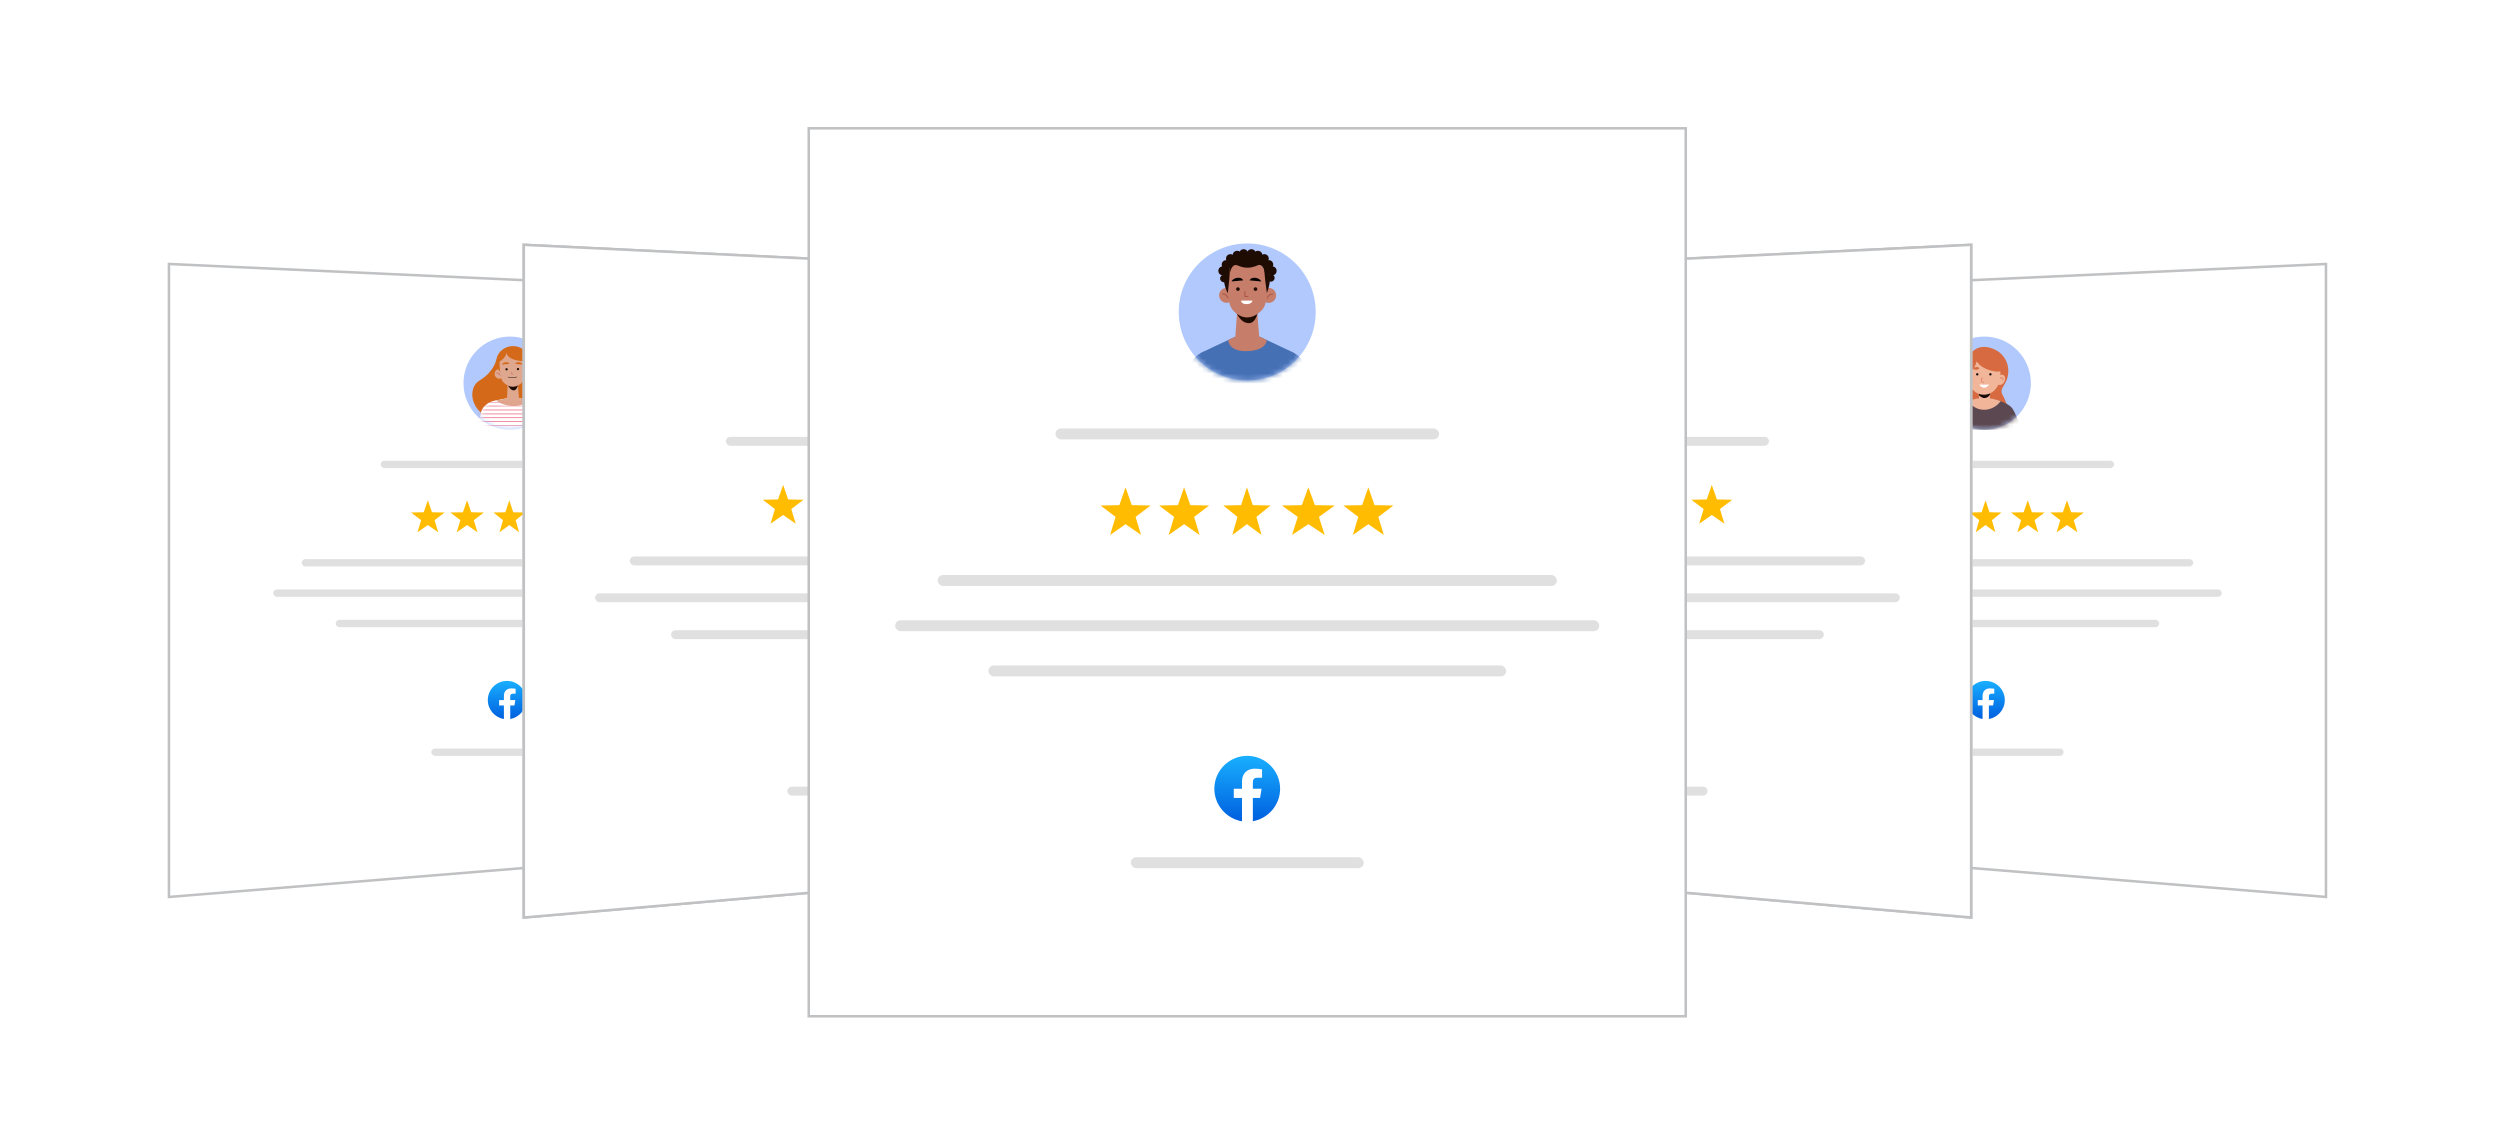 <svg width="492" height="226" viewBox="0 0 492 226" fill="none" xmlns="http://www.w3.org/2000/svg">
<rect width="492" height="226" fill="white"/>
<path d="M138.439 167.935L33.25 176.522L33.25 51.953L138.439 56.752V167.935Z" fill="white" stroke="#C0C1C3" stroke-width="0.5"/>
<path d="M99.149 141.506C97.358 141.185 96 139.639 96 137.772C96 135.697 97.697 134 99.772 134C101.846 134 103.543 135.697 103.543 137.772C103.543 139.639 102.185 141.185 100.394 141.506L100.186 141.336H99.357L99.149 141.506Z" fill="url(#paint0_linear_1710_56325)"/>
<path d="M101.244 138.829L101.414 137.773H100.414V137.038C100.414 136.736 100.527 136.51 100.98 136.51H101.47V135.548C101.206 135.51 100.904 135.473 100.64 135.473C99.773 135.473 99.169 136.001 99.169 136.944V137.773H98.227V138.829H99.169V141.488C99.377 141.526 99.584 141.545 99.792 141.545C99.999 141.545 100.207 141.526 100.414 141.488V138.829H101.244Z" fill="white"/>
<path d="M352.561 167.935L457.75 176.522V51.953L352.561 56.752V167.935Z" fill="white" stroke="#C0C1C3" stroke-width="0.5"/>
<path d="M100.378 84.568C105.441 84.568 109.545 80.464 109.545 75.401C109.545 70.339 105.441 66.234 100.378 66.234C95.315 66.234 91.211 70.339 91.211 75.401C91.211 80.464 95.315 84.568 100.378 84.568Z" fill="#B2C9FD"/>
<mask id="mask0_1710_56325" style="mask-type:luminance" maskUnits="userSpaceOnUse" x="91" y="66" width="19" height="19">
<path d="M100.378 84.568C105.441 84.568 109.545 80.464 109.545 75.401C109.545 70.339 105.441 66.234 100.378 66.234C95.315 66.234 91.211 70.339 91.211 75.401C91.211 80.464 95.315 84.568 100.378 84.568Z" fill="white"/>
</mask>
<g mask="url(#mask0_1710_56325)">
<path d="M97.687 70.759C97.687 70.759 97.265 73.128 94.426 74.847C91.392 76.681 93.128 82.489 98.433 82.619C104.193 82.765 107.13 75.545 103.804 69.672L97.687 70.759Z" fill="#D46919"/>
<path d="M107.233 80.875C106.941 80.08 106.032 79.042 104.264 78.766L100.987 78.117L97.709 78.766C95.957 79.042 95.048 80.08 94.74 80.875L94.059 83.974H97.06L97.271 84.234L100.922 84.948L104.67 83.974H104.897H107.898L107.233 80.875Z" fill="white"/>
<path d="M97.625 78.815L101.178 78.102L104.488 78.815L104.423 78.864C102.395 80.308 99.669 80.243 97.625 78.815Z" fill="#E0A78F"/>
<path d="M99.263 73.546C99.279 74.082 98.873 74.52 98.338 74.536C97.802 74.552 97.364 74.147 97.348 73.611C97.332 73.076 97.737 72.638 98.273 72.621C98.808 72.605 99.246 73.027 99.263 73.546Z" fill="#E0A78F"/>
<path d="M98.47 73.969C98.454 73.969 98.437 73.953 98.421 73.936C98.08 73.336 97.756 73.482 97.74 73.482C97.707 73.498 97.675 73.482 97.675 73.45C97.659 73.417 97.675 73.385 97.691 73.385C97.707 73.368 98.113 73.174 98.518 73.871C98.535 73.904 98.518 73.936 98.502 73.936C98.486 73.969 98.47 73.969 98.47 73.969Z" fill="#B9635E"/>
<path d="M102.73 73.552C102.73 74.088 103.169 74.509 103.704 74.493C104.239 74.493 104.661 74.055 104.661 73.52C104.661 72.984 104.223 72.562 103.688 72.579C103.152 72.595 102.73 73.017 102.73 73.552Z" fill="#E0A78F"/>
<path d="M103.491 73.925C103.443 73.909 103.443 73.876 103.459 73.86C103.816 73.146 104.238 73.325 104.254 73.325C104.286 73.341 104.286 73.373 104.286 73.389C104.27 73.422 104.238 73.422 104.221 73.422C104.205 73.422 103.881 73.292 103.556 73.909C103.524 73.925 103.508 73.925 103.491 73.925Z" fill="#B9635E"/>
<path d="M100.99 74.279C102.808 74.26 104.269 72.865 104.251 71.163C104.234 69.461 102.745 68.096 100.926 68.115C99.107 68.133 97.647 69.528 97.665 71.231C97.682 72.933 99.171 74.298 100.99 74.279Z" fill="#D46919"/>
<path d="M101.924 75.474C101.924 75.474 101.518 75.863 101.128 75.961C100.755 76.058 100.382 75.782 100.366 75.766L99.912 75.441L99.766 78.605L99.814 78.654C100.463 79.335 101.388 79.335 102.037 78.654L102.134 78.556L101.924 75.474Z" fill="#E0A78F"/>
<path d="M99.625 75.012C99.625 75.012 100.177 76.845 101.118 76.829C101.896 76.813 102.091 75.077 102.091 75.077L99.625 75.012Z" fill="#1E0B02"/>
<path d="M103.558 71.741C103.575 72.779 103.429 73.672 103.283 74.321C103.136 74.937 102.715 75.391 102.131 75.748L102.017 75.813C101.384 76.186 100.557 76.219 99.908 75.862C99.243 75.505 98.788 75.051 98.642 74.385C98.366 73.169 98.318 71.822 98.318 71.822C98.318 71.822 98.074 69.015 100.897 69.031C103.721 69.031 103.558 71.741 103.558 71.741Z" fill="#E0A78F"/>
<path d="M100.721 73.659C100.688 73.659 100.672 73.643 100.672 73.611V73.205C100.672 73.172 100.688 73.156 100.721 73.156C100.753 73.156 100.769 73.172 100.769 73.205V73.562H100.996C101.029 73.562 101.045 73.578 101.045 73.611C101.045 73.643 101.029 73.659 100.996 73.659H100.721Z" fill="#B9635E"/>
<path d="M98.754 71.751L100.247 71.605C100.247 71.605 100.117 71.215 99.5 71.296C98.884 71.361 98.754 71.751 98.754 71.751Z" fill="#D46919"/>
<path d="M102.883 71.736L101.391 71.622C101.391 71.622 101.52 71.233 102.121 71.282C102.737 71.347 102.883 71.736 102.883 71.736Z" fill="#D46919"/>
<path d="M99.919 72.68C99.919 72.81 99.822 72.907 99.692 72.907C99.562 72.907 99.465 72.81 99.465 72.68C99.465 72.55 99.562 72.453 99.692 72.453C99.822 72.453 99.919 72.55 99.919 72.68Z" fill="#1E0B02"/>
<path d="M102.165 72.637C102.165 72.767 102.068 72.864 101.938 72.864C101.808 72.864 101.711 72.767 101.711 72.637C101.711 72.507 101.808 72.41 101.938 72.41C102.068 72.41 102.165 72.507 102.165 72.637Z" fill="#1E0B02"/>
<path d="M100.763 74.386C100.292 74.386 100 74.24 99.984 74.24C99.951 74.224 99.951 74.192 99.968 74.175C99.984 74.143 100.016 74.143 100.033 74.159C100.033 74.159 100.665 74.484 101.655 74.143C101.688 74.127 101.72 74.143 101.72 74.175C101.736 74.208 101.72 74.24 101.688 74.24C101.331 74.354 101.022 74.386 100.763 74.386Z" fill="black"/>
<path d="M103.589 71.083C103.589 71.083 99.436 71.278 99.582 68.844C99.582 68.844 103.2 67.79 103.589 71.083Z" fill="#D46919"/>
<path d="M98.268 71.157C98.268 71.157 99.728 70.524 99.712 69.031C99.695 69.031 98.203 69.226 98.268 71.157Z" fill="#D46919"/>
<mask id="mask1_1710_56325" style="mask-type:luminance" maskUnits="userSpaceOnUse" x="94" y="78" width="14" height="7">
<path d="M107.233 80.915C106.941 80.153 106.097 79.147 104.459 78.822L104.41 78.855C102.382 80.331 99.656 80.266 97.612 78.806L97.709 78.773C95.957 79.049 95.048 80.104 94.74 80.899L94.059 84.03H97.06H97.287H101.003H104.702H104.929H107.931L107.233 80.915Z" fill="white"/>
</mask>
<g mask="url(#mask1_1710_56325)">
<path d="M108.222 79.098H93.668V79.26H108.222V79.098Z" fill="#EF758D"/>
<path d="M108.222 79.828H93.668V79.99H108.222V79.828Z" fill="#EF758D"/>
<path d="M108.222 80.602H93.668V80.764H108.222V80.602Z" fill="#EF758D"/>
<path d="M108.222 81.379H93.668V81.541H108.222V81.379Z" fill="#EF758D"/>
<path d="M108.222 82.117H93.668V82.279H108.222V82.117Z" fill="#EF758D"/>
<path d="M108.222 82.883H93.668V83.045H108.222V82.883Z" fill="#EF758D"/>
<path d="M108.222 83.648H93.668V83.811H108.222V83.648Z" fill="#EF758D"/>
</g>
</g>
<path d="M390.149 141.506C388.358 141.185 387 139.639 387 137.772C387 135.697 388.697 134 390.772 134C392.846 134 394.543 135.697 394.543 137.772C394.543 139.639 393.185 141.185 391.394 141.506L391.186 141.336H390.357L390.149 141.506Z" fill="url(#paint1_linear_1710_56325)"/>
<path d="M392.244 138.829L392.414 137.773H391.414V137.038C391.414 136.736 391.527 136.51 391.98 136.51H392.47V135.548C392.206 135.51 391.904 135.473 391.64 135.473C390.773 135.473 390.169 136.001 390.169 136.944V137.773H389.227V138.829H390.169V141.488C390.377 141.526 390.584 141.545 390.792 141.545C390.999 141.545 391.207 141.526 391.414 141.488V138.829H392.244Z" fill="white"/>
<path d="M390.511 84.568C395.573 84.568 399.678 80.464 399.678 75.401C399.678 70.339 395.573 66.234 390.511 66.234C385.448 66.234 381.344 70.339 381.344 75.401C381.344 80.464 385.448 84.568 390.511 84.568Z" fill="#B2C9FD"/>
<mask id="mask2_1710_56325" style="mask-type:luminance" maskUnits="userSpaceOnUse" x="381" y="66" width="19" height="19">
<path d="M390.507 84.568C395.57 84.568 399.674 80.464 399.674 75.401C399.674 70.339 395.57 66.234 390.507 66.234C385.444 66.234 381.34 70.339 381.34 75.401C381.34 80.464 385.444 84.568 390.507 84.568Z" fill="white"/>
</mask>
<g mask="url(#mask2_1710_56325)">
<path d="M387.48 70.198C387.531 70.063 386.739 70.316 386.672 70.35C386.267 70.535 385.964 70.821 385.795 71.226C385.627 71.63 385.593 72.068 385.61 72.507C385.644 73.838 386.655 75.523 385.694 76.702C385.205 77.309 384.346 77.461 383.689 77.916C382.442 78.758 382.189 80.629 382.914 81.943C383.638 83.257 385.104 84.033 386.587 84.252C388.07 84.471 389.587 84.201 391.036 83.881C392.047 83.645 393.092 83.375 393.917 82.735C395.872 81.252 394.962 79.382 394.069 77.629C393.496 76.517 394.524 75.978 394.979 74.596C395.788 72.102 394.625 69.676 392.418 68.715C388.778 67.148 387.48 70.181 387.48 70.198Z" fill="#D76A40"/>
<path d="M397.727 84.591H383.438C383.438 84.591 384.112 82.013 385.055 80.496C385.999 78.979 389.487 78.457 389.487 78.457L390.582 78.642L391.678 78.457C391.678 78.457 395.166 78.979 396.109 80.496C397.053 82.013 397.727 84.591 397.727 84.591Z" fill="#5B4850"/>
<path d="M387.355 78.961C389.024 81.354 392.192 81.05 393.725 78.961C393.725 78.961 390.658 77.528 387.355 78.961Z" fill="#F1B69A"/>
<path d="M390.535 79.8C389.946 79.8 389.457 79.311 389.457 78.721V76.648H391.614V78.721C391.631 79.311 391.142 79.8 390.535 79.8Z" fill="#F1B69A"/>
<path d="M391.614 76.434V77.697C391.614 77.697 391.243 78.338 390.535 78.338C389.963 78.338 389.457 77.782 389.457 77.782V76.434H391.614Z" fill="#150A08"/>
<path d="M387.529 74.188C386.94 73.294 386.266 73.867 386.266 74.491C386.266 75.401 387.243 76.176 387.816 75.536C388.372 74.878 387.529 74.188 387.529 74.188Z" fill="#F1B69A"/>
<path d="M386.701 74.913C386.668 74.913 386.651 74.897 386.634 74.88C386.567 74.779 386.55 74.644 386.617 74.492C386.701 74.341 386.836 74.223 386.988 74.223C387.106 74.223 387.291 74.273 387.443 74.576C387.46 74.61 387.443 74.661 387.409 74.695C387.375 74.711 387.325 74.695 387.291 74.661C387.207 74.492 387.089 74.408 386.988 74.408C386.887 74.408 386.802 74.492 386.769 74.576C386.735 74.661 386.735 74.728 386.769 74.779C386.802 74.812 386.786 74.863 386.752 74.897C386.735 74.897 386.718 74.913 386.701 74.913Z" fill="#E07E61"/>
<path d="M393.355 74.188C393.945 73.294 394.619 73.867 394.619 74.491C394.619 75.401 393.642 76.176 393.069 75.536C392.513 74.878 393.355 74.188 393.355 74.188Z" fill="#F1B69A"/>
<path d="M394.162 74.913C394.145 74.913 394.128 74.913 394.112 74.897C394.078 74.863 394.061 74.812 394.095 74.779C394.128 74.728 394.128 74.661 394.095 74.576C394.061 74.492 393.977 74.408 393.876 74.408C393.775 74.408 393.657 74.492 393.572 74.661C393.555 74.695 393.505 74.711 393.454 74.695C393.421 74.678 393.404 74.627 393.421 74.576C393.572 74.29 393.741 74.223 393.876 74.223C394.027 74.223 394.179 74.324 394.246 74.492C394.314 74.627 394.314 74.779 394.23 74.88C394.213 74.897 394.196 74.913 394.162 74.913Z" fill="#E07E61"/>
<path d="M390.424 77.681C388.115 77.681 386.75 75.153 387.289 72.558C387.727 70.418 393.137 70.418 393.575 72.558C394.114 75.153 392.732 77.681 390.424 77.681Z" fill="#F1B69A"/>
<g opacity="0.5">
<path d="M390.117 75.092C390.353 75.21 390.892 74.957 390.909 75.092C390.926 75.226 390.623 75.344 390.522 75.344C390.404 75.361 390.117 75.092 390.117 75.092Z" fill="#F1B69A"/>
</g>
<path d="M390.398 75.34C390.33 75.34 390.077 75.289 389.96 75.07C389.858 74.885 389.875 74.632 390.01 74.329C390.027 74.278 390.077 74.261 390.128 74.295C390.179 74.312 390.195 74.362 390.162 74.413C390.044 74.666 390.027 74.868 390.094 75.003C390.179 75.154 390.381 75.188 390.398 75.188C390.448 75.188 390.482 75.239 390.465 75.289C390.482 75.323 390.448 75.34 390.398 75.34Z" fill="#E07E61"/>
<path d="M389.485 72.418C389.334 72.098 388.491 72.25 388.373 72.469C388.255 72.688 388.643 72.755 388.946 72.755C389.233 72.738 389.57 72.62 389.485 72.418Z" fill="#D76A40"/>
<path d="M391.326 72.418C391.477 72.098 392.32 72.25 392.438 72.469C392.556 72.688 392.168 72.755 391.865 72.755C391.578 72.738 391.241 72.62 391.326 72.418Z" fill="#150A08"/>
<path d="M388.891 73.666C388.891 73.8 388.992 73.901 389.127 73.901C389.261 73.901 389.362 73.8 389.362 73.666C389.362 73.531 389.261 73.43 389.127 73.43C389.009 73.43 388.891 73.531 388.891 73.666Z" fill="#150A08"/>
<path d="M391.948 73.666C391.948 73.8 391.847 73.901 391.712 73.901C391.578 73.901 391.477 73.8 391.477 73.666C391.477 73.531 391.578 73.43 391.712 73.43C391.83 73.43 391.948 73.531 391.948 73.666Z" fill="#150A08"/>
<path d="M389.566 75.66C390.46 75.761 391.049 75.66 391.471 75.677C391.471 75.677 390.948 76.418 390.325 76.284C389.701 76.149 389.566 75.66 389.566 75.66Z" fill="white"/>
<g opacity="0.5">
<path d="M390.143 76.516C390.463 76.516 390.935 76.348 391.002 76.516C391.07 76.685 390.682 77.022 390.429 76.988C390.193 76.971 389.772 76.516 390.143 76.516Z" fill="#F1B69A"/>
</g>
<path d="M388.844 70.295C388.844 72.469 392.972 73.513 393.781 73.008C394.59 72.486 393.95 70.649 391.843 70.143C389.737 69.638 388.861 69.638 388.844 70.295Z" fill="#D76A40"/>
<path d="M388.901 70.267C389.423 71.312 387.974 73.638 387.149 73.486C386.323 73.334 386.323 72.424 386.963 71.346C387.62 70.267 388.648 69.762 388.901 70.267Z" fill="#D76A40"/>
</g>
<path d="M208.021 171.213L103.332 180.293V48.443L208.021 53.517V171.213Z" fill="white" stroke="#C0C1C3"/>
<path d="M282.982 171.213L387.672 180.293V48.443L282.982 53.517V171.213Z" fill="white" stroke="#C0C1C3"/>
<rect x="74.926" y="90.676" width="50.66" height="1.447" rx="0.724" fill="#E0E0E0"/>
<rect x="59.371" y="110.039" width="81.779" height="1.447" rx="0.724" fill="#E0E0E0"/>
<rect x="53.762" y="116.008" width="92.996" height="1.447" rx="0.724" fill="#E0E0E0"/>
<rect x="66.066" y="121.98" width="68.39" height="1.447" rx="0.724" fill="#E0E0E0"/>
<rect x="84.879" y="147.305" width="30.758" height="1.447" rx="0.724" fill="#E0E0E0"/>
<path d="M84.199 98.461L85.016 100.812L87.505 100.863L85.521 102.367L86.242 104.75L84.199 103.328L82.156 104.75L82.876 102.367L80.893 100.863L83.382 100.812L84.199 98.461Z" fill="#FFBC00"/>
<path d="M91.922 98.461L92.739 100.812L95.228 100.863L93.244 102.367L93.965 104.75L91.922 103.328L89.878 104.75L90.599 102.367L88.615 100.863L91.104 100.812L91.922 98.461Z" fill="#FFBC00"/>
<path d="M100.232 98.461L101.004 100.812L103.355 100.863L101.481 102.367L102.162 104.75L100.232 103.328L98.303 104.75L98.983 102.367L97.11 100.863L99.46 100.812L100.232 98.461Z" fill="#FFBC00"/>
<path d="M108.337 98.461L109.2 100.812L111.827 100.863L109.733 102.367L110.494 104.75L108.337 103.328L106.181 104.75L106.941 102.367L104.848 100.863L107.475 100.812L108.337 98.461Z" fill="#FFBC00"/>
<path d="M116.258 98.461L117.075 100.812L119.564 100.863L117.58 102.367L118.301 104.75L116.258 103.328L114.214 104.75L114.935 102.367L112.951 100.863L115.44 100.812L116.258 98.461Z" fill="#FFBC00"/>
<rect width="50.66" height="1.447" rx="0.724" transform="matrix(-1 0 0 1 416.07 90.676)" fill="#E0E0E0"/>
<rect width="81.779" height="1.447" rx="0.724" transform="matrix(-1 0 0 1 431.629 110.039)" fill="#E0E0E0"/>
<rect width="92.996" height="1.447" rx="0.724" transform="matrix(-1 0 0 1 437.238 116.008)" fill="#E0E0E0"/>
<rect width="68.39" height="1.447" rx="0.724" transform="matrix(-1 0 0 1 424.934 121.98)" fill="#E0E0E0"/>
<rect width="30.758" height="1.447" rx="0.724" transform="matrix(-1 0 0 1 406.117 147.305)" fill="#E0E0E0"/>
<path d="M406.789 98.461L405.972 100.812L403.483 100.863L405.467 102.367L404.746 104.75L406.789 103.328L408.833 104.75L408.112 102.367L410.095 100.863L407.607 100.812L406.789 98.461Z" fill="#FFBC00"/>
<path d="M399.067 98.461L398.249 100.812L395.761 100.863L397.744 102.367L397.023 104.75L399.067 103.328L401.11 104.75L400.389 102.367L402.373 100.863L399.884 100.812L399.067 98.461Z" fill="#FFBC00"/>
<path d="M390.756 98.461L389.984 100.812L387.633 100.863L389.507 102.367L388.826 104.75L390.756 103.328L392.686 104.75L392.005 102.367L393.878 100.863L391.528 100.812L390.756 98.461Z" fill="#FFBC00"/>
<path d="M382.651 98.461L381.788 100.812L379.161 100.863L381.255 102.367L380.494 104.75L382.651 103.328L384.808 104.75L384.047 102.367L386.141 100.863L383.514 100.812L382.651 98.461Z" fill="#FFBC00"/>
<path d="M374.731 98.461L373.913 100.812L371.425 100.863L373.408 102.367L372.687 104.75L374.731 103.328L376.774 104.75L376.053 102.367L378.037 100.863L375.548 100.812L374.731 98.461Z" fill="#FFBC00"/>
<path d="M208.271 171.442L103.082 180.566V48.18L208.271 53.279V171.442Z" fill="white" stroke="#C0C1C3" stroke-width="0.5"/>
<path d="M282.732 171.442L387.922 180.566V48.18L282.732 53.279V171.442Z" fill="white" stroke="#C0C1C3" stroke-width="0.5"/>
<rect x="142.855" y="85.973" width="61.586" height="1.76" rx="0.88" fill="#E0E0E0"/>
<rect x="123.934" y="109.508" width="99.417" height="1.76" rx="0.88" fill="#E0E0E0"/>
<rect x="117.117" y="116.766" width="113.054" height="1.76" rx="0.88" fill="#E0E0E0"/>
<rect x="132.07" y="124.027" width="83.141" height="1.76" rx="0.88" fill="#E0E0E0"/>
<rect x="154.945" y="154.816" width="37.392" height="1.76" rx="0.88" fill="#E0E0E0"/>
<path d="M154.117 95.43L155.11 98.288L158.136 98.35L155.724 100.178L156.601 103.075L154.117 101.346L151.633 103.075L152.509 100.178L150.097 98.35L153.123 98.288L154.117 95.43Z" fill="#FFBC00"/>
<path d="M163.511 95.43L164.505 98.288L167.53 98.35L165.119 100.178L165.995 103.075L163.511 101.346L161.027 103.075L161.904 100.178L159.492 98.35L162.518 98.288L163.511 95.43Z" fill="#FFBC00"/>
<path d="M173.605 95.43L174.543 98.288L177.4 98.35L175.123 100.178L175.951 103.075L173.605 101.346L171.259 103.075L172.086 100.178L169.809 98.35L172.666 98.288L173.605 95.43Z" fill="#FFBC00"/>
<path d="M183.465 95.43L184.514 98.288L187.707 98.35L185.162 100.178L186.087 103.075L183.465 101.346L180.843 103.075L181.768 100.178L179.222 98.35L182.416 98.288L183.465 95.43Z" fill="#FFBC00"/>
<path d="M193.089 95.43L194.083 98.288L197.109 98.35L194.697 100.178L195.573 103.075L193.089 101.346L190.605 103.075L191.482 100.178L189.07 98.35L192.096 98.288L193.089 95.43Z" fill="#FFBC00"/>
<path d="M172.783 149.044C170.275 148.595 168.375 146.431 168.375 143.818C168.375 140.915 170.75 138.539 173.654 138.539C176.557 138.539 178.933 140.915 178.933 143.818C178.933 146.431 177.032 148.595 174.525 149.044L174.234 148.806H173.073L172.783 149.044Z" fill="url(#paint2_linear_1710_56325)"/>
<path d="M175.711 145.296L175.949 143.818H174.55V142.788C174.55 142.366 174.708 142.049 175.342 142.049H176.028V140.703C175.659 140.65 175.236 140.598 174.867 140.598C173.653 140.598 172.808 141.337 172.808 142.656V143.818H171.488V145.296H172.808V149.017C173.098 149.07 173.389 149.097 173.679 149.097C173.969 149.097 174.26 149.07 174.55 149.017V145.296H175.711Z" fill="white"/>
<path d="M173.669 78.308C179.743 78.308 184.667 73.384 184.667 67.31C184.667 61.236 179.743 56.312 173.669 56.312C167.596 56.312 162.672 61.236 162.672 67.31C162.672 73.384 167.596 78.308 173.669 78.308Z" fill="#B2C9FD"/>
<mask id="mask3_1710_56325" style="mask-type:luminance" maskUnits="userSpaceOnUse" x="162" y="56" width="23" height="23">
<path d="M173.669 78.308C179.743 78.308 184.667 73.384 184.667 67.31C184.667 61.236 179.743 56.312 173.669 56.312C167.596 56.312 162.672 61.236 162.672 67.31C162.672 73.384 167.596 78.308 173.669 78.308Z" fill="white"/>
</mask>
<g mask="url(#mask3_1710_56325)">
<path d="M184.306 78.939H163.07C164.044 74.54 166.671 73.664 166.671 73.664L171.732 71.289L173.659 71.269H173.717L175.644 71.289L180.705 73.664C180.705 73.664 183.333 74.54 184.306 78.939Z" fill="#4570B4"/>
<path d="M171.547 64.59C171.566 65.252 171.041 65.797 170.379 65.817C169.717 65.836 169.172 65.311 169.153 64.649C169.133 63.987 169.659 63.442 170.321 63.422C170.983 63.403 171.528 63.928 171.547 64.59Z" fill="#C67D69"/>
<path d="M170.59 65.11C170.571 65.11 170.532 65.091 170.532 65.071C170.123 64.312 169.714 64.507 169.695 64.507C169.656 64.526 169.617 64.507 169.597 64.468C169.578 64.429 169.597 64.39 169.636 64.371C169.656 64.351 170.181 64.118 170.668 64.993C170.687 65.032 170.668 65.071 170.649 65.091C170.629 65.11 170.61 65.11 170.59 65.11Z" fill="#A8523F"/>
<path d="M177.086 65.835C177.752 65.835 178.293 65.295 178.293 64.629C178.293 63.962 177.752 63.422 177.086 63.422C176.419 63.422 175.879 63.962 175.879 64.629C175.879 65.295 176.419 65.835 177.086 65.835Z" fill="#C67D69"/>
<path d="M176.871 65.134C176.851 65.134 176.851 65.134 176.832 65.134C176.793 65.115 176.773 65.076 176.793 65.037C177.26 64.141 177.785 64.375 177.805 64.375C177.844 64.395 177.863 64.433 177.844 64.472C177.824 64.511 177.785 64.531 177.747 64.511C177.727 64.511 177.318 64.336 176.929 65.095C176.929 65.115 176.91 65.134 176.871 65.134Z" fill="#A8523F"/>
<path d="M175.304 67.371C175.304 67.371 174.623 67.858 174.02 67.974C173.397 68.091 172.813 67.741 172.793 67.741C172.774 67.741 172.073 67.332 172.073 67.332L171.781 71.283L171.859 71.342C172.91 72.198 174.409 72.218 175.46 71.361L175.616 71.244L175.304 67.371Z" fill="#C67D69"/>
<path d="M171.762 66.894C171.762 66.894 172.424 69.094 173.981 69.075C175.246 69.055 175.46 66.894 175.46 66.894H171.762Z" fill="#1E0B02"/>
<path d="M176.99 62.515C176.99 63.878 176.815 65.046 176.62 65.863C176.426 66.681 175.9 67.245 175.16 67.712L175.024 67.79C174.226 68.277 173.195 68.296 172.396 67.829C171.579 67.362 171.015 66.739 170.82 65.883C170.489 64.306 170.45 62.535 170.45 62.535C170.45 62.535 169.983 58.875 173.525 58.914C177.049 58.992 176.99 62.515 176.99 62.515Z" fill="#C67D69"/>
<path d="M172.163 63.92C172.324 63.92 172.455 63.789 172.455 63.628C172.455 63.467 172.324 63.336 172.163 63.336C172.002 63.336 171.871 63.467 171.871 63.628C171.871 63.789 172.002 63.92 172.163 63.92Z" fill="#1E0B02"/>
<path d="M174.999 63.92C175.16 63.92 175.291 63.789 175.291 63.628C175.291 63.467 175.16 63.336 174.999 63.336C174.838 63.336 174.707 63.467 174.707 63.628C174.707 63.789 174.838 63.92 174.999 63.92Z" fill="#1E0B02"/>
<path d="M173.795 64.895H173.289C173.25 64.895 173.211 64.856 173.211 64.817V64.039C173.211 64 173.25 63.961 173.289 63.961C173.328 63.961 173.367 64 173.367 64.039V64.759H173.795C173.834 64.759 173.873 64.798 173.873 64.837C173.873 64.876 173.834 64.895 173.795 64.895Z" fill="#A8523F"/>
<path d="M171.125 62.393L172.994 62.218C172.994 62.218 172.818 61.731 172.079 61.809C171.3 61.907 171.125 62.393 171.125 62.393Z" fill="black"/>
<path d="M175.931 62.393L174.062 62.218C174.062 62.218 174.238 61.731 174.977 61.809C175.756 61.907 175.931 62.393 175.931 62.393Z" fill="black"/>
<path d="M172.68 65.465H174.529C174.529 65.465 174.451 66.029 173.575 66.029C172.699 66.029 172.68 65.465 172.68 65.465Z" fill="white"/>
<path d="M170.513 64.301C170.513 64.301 171.039 60.33 170.786 59.688C170.786 59.688 168.995 61.147 170.513 64.301Z" fill="#1E0B02"/>
<path d="M176.861 64.269C176.861 64.269 176.277 60.473 176.433 59.402C176.433 59.402 178.165 60.921 176.861 64.269Z" fill="#1E0B02"/>
<path d="M176.274 58.556L174.639 58.245L174.503 57.875L173.647 58.05L172.79 57.875L172.654 58.245L171.019 58.556L170.805 59.685L170.863 60.989C170.863 60.989 171.116 59.51 172.011 59.802C172.226 59.88 172.479 59.997 172.771 60.075C173.043 60.152 173.316 60.191 173.569 60.191C173.588 60.191 173.627 60.191 173.666 60.191C173.685 60.191 173.724 60.191 173.763 60.191C174.016 60.191 174.269 60.152 174.561 60.075C174.853 59.997 175.126 59.899 175.32 59.802C176.157 59.432 176.469 60.931 176.469 60.931L176.547 59.685L176.274 58.556Z" fill="#1E0B02"/>
<path d="M171.793 71.293L170.664 71.818C170.664 71.818 170.645 73.726 173.72 73.609C176.873 73.512 176.854 71.838 176.854 71.838L175.628 71.254L171.793 71.293Z" fill="#C67D69"/>
<path d="M170.468 60.709C170.468 61.098 170.156 61.429 169.748 61.429C169.339 61.429 169.027 61.117 169.027 60.709C169.027 60.3 169.339 59.988 169.748 59.988C170.156 59.988 170.468 60.3 170.468 60.709Z" fill="#1E0B02"/>
<path d="M170.535 61.931C170.535 62.262 170.262 62.535 169.932 62.535C169.601 62.535 169.328 62.262 169.328 61.931C169.328 61.601 169.601 61.328 169.932 61.328C170.262 61.328 170.535 61.601 170.535 61.931Z" fill="#1E0B02"/>
<path d="M178.062 61.826C178.062 62.157 177.79 62.429 177.459 62.429C177.128 62.429 176.855 62.157 176.855 61.826C176.855 61.495 177.128 61.223 177.459 61.223C177.79 61.223 178.062 61.495 178.062 61.826Z" fill="#1E0B02"/>
<path d="M170.991 59.709C170.991 60.098 170.68 60.429 170.271 60.429C169.862 60.429 169.551 60.117 169.551 59.709C169.551 59.3 169.862 58.988 170.271 58.988C170.68 58.988 170.991 59.3 170.991 59.709Z" fill="#1E0B02"/>
<path d="M171.694 58.744C171.694 59.133 171.383 59.464 170.974 59.464C170.565 59.464 170.254 59.152 170.254 58.744C170.254 58.335 170.565 58.023 170.974 58.023C171.383 58.023 171.694 58.354 171.694 58.744Z" fill="#1E0B02"/>
<path d="M172.808 58.169C172.808 58.559 172.496 58.89 172.087 58.89C171.679 58.89 171.367 58.578 171.367 58.169C171.367 57.761 171.679 57.449 172.087 57.449C172.496 57.449 172.808 57.761 172.808 58.169Z" fill="#1E0B02"/>
<path d="M173.854 57.935C173.854 58.324 173.543 58.655 173.134 58.655C172.725 58.655 172.414 58.344 172.414 57.935C172.414 57.526 172.725 57.215 173.134 57.215C173.524 57.234 173.854 57.546 173.854 57.935Z" fill="#1E0B02"/>
<path d="M176.914 60.709C176.914 61.098 177.225 61.429 177.634 61.429C178.043 61.429 178.354 61.117 178.354 60.709C178.354 60.3 178.043 59.988 177.634 59.988C177.245 59.988 176.914 60.3 176.914 60.709Z" fill="#1E0B02"/>
<path d="M176.418 59.709C176.418 60.098 176.729 60.429 177.138 60.429C177.547 60.429 177.858 60.117 177.858 59.709C177.858 59.3 177.547 58.988 177.138 58.988C176.749 58.988 176.418 59.3 176.418 59.709Z" fill="#1E0B02"/>
<path d="M175.688 58.744C175.688 59.133 175.999 59.464 176.408 59.464C176.816 59.464 177.128 59.152 177.128 58.744C177.128 58.335 176.816 58.023 176.408 58.023C176.018 58.023 175.688 58.354 175.688 58.744Z" fill="#1E0B02"/>
<path d="M174.668 58.169C174.668 58.559 174.979 58.89 175.388 58.89C175.797 58.89 176.108 58.578 176.108 58.169C176.108 57.761 175.797 57.449 175.388 57.449C174.979 57.449 174.668 57.761 174.668 58.169Z" fill="#1E0B02"/>
<path d="M173.582 57.935C173.582 58.324 173.893 58.655 174.302 58.655C174.711 58.655 175.022 58.344 175.022 57.935C175.022 57.526 174.711 57.215 174.302 57.215C173.893 57.234 173.582 57.546 173.582 57.935Z" fill="#1E0B02"/>
</g>
<rect width="61.586" height="1.76" rx="0.88" transform="matrix(-1 0 0 1 348.141 85.973)" fill="#E0E0E0"/>
<rect width="99.417" height="1.76" rx="0.88" transform="matrix(-1 0 0 1 367.062 109.508)" fill="#E0E0E0"/>
<rect width="113.054" height="1.76" rx="0.88" transform="matrix(-1 0 0 1 373.879 116.766)" fill="#E0E0E0"/>
<rect width="83.141" height="1.76" rx="0.88" transform="matrix(-1 0 0 1 358.926 124.027)" fill="#E0E0E0"/>
<rect width="37.392" height="1.76" rx="0.88" transform="matrix(-1 0 0 1 336.051 154.816)" fill="#E0E0E0"/>
<path d="M336.883 95.43L335.89 98.288L332.864 98.35L335.276 100.178L334.399 103.075L336.883 101.346L339.367 103.075L338.491 100.178L340.903 98.35L337.877 98.288L336.883 95.43Z" fill="#FFBC00"/>
<path d="M327.489 95.43L326.495 98.288L323.47 98.35L325.881 100.178L325.005 103.075L327.489 101.346L329.973 103.075L329.096 100.178L331.508 98.35L328.482 98.288L327.489 95.43Z" fill="#FFBC00"/>
<path d="M317.395 95.43L316.457 98.288L313.6 98.35L315.877 100.178L315.049 103.075L317.395 101.346L319.741 103.075L318.914 100.178L321.191 98.35L318.334 98.288L317.395 95.43Z" fill="#FFBC00"/>
<path d="M307.535 95.43L306.486 98.288L303.293 98.35L305.838 100.178L304.913 103.075L307.535 101.346L310.157 103.075L309.232 100.178L311.778 98.35L308.584 98.288L307.535 95.43Z" fill="#FFBC00"/>
<path d="M297.911 95.43L296.917 98.288L293.891 98.35L296.303 100.178L295.427 103.075L297.911 101.346L300.395 103.075L299.518 100.178L301.93 98.35L298.904 98.288L297.911 95.43Z" fill="#FFBC00"/>
<path d="M318.221 149.044C320.729 148.595 322.629 146.431 322.629 143.818C322.629 140.915 320.253 138.539 317.35 138.539C314.447 138.539 312.071 140.915 312.071 143.818C312.071 146.431 313.972 148.595 316.479 149.044L316.769 148.806H317.931L318.221 149.044Z" fill="url(#paint3_linear_1710_56325)"/>
<path d="M315.293 145.296L315.055 143.818H316.454V142.788C316.454 142.366 316.296 142.049 315.662 142.049H314.976V140.703C315.345 140.65 315.768 140.598 316.137 140.598C317.351 140.598 318.196 141.337 318.196 142.656V143.818H319.516V145.296H318.196V149.017C317.906 149.07 317.615 149.097 317.325 149.097C317.035 149.097 316.744 149.07 316.454 149.017V145.296H315.293Z" fill="white"/>
<path d="M317.374 78.308C311.3 78.308 306.376 73.384 306.376 67.31C306.376 61.236 311.3 56.312 317.374 56.312C323.447 56.312 328.371 61.236 328.371 67.31C328.371 73.384 323.447 78.308 317.374 78.308Z" fill="#B2C9FD"/>
<mask id="mask4_1710_56325" style="mask-type:luminance" maskUnits="userSpaceOnUse" x="306" y="56" width="23" height="23">
<path d="M317.374 78.308C311.3 78.308 306.376 73.384 306.376 67.31C306.376 61.236 311.3 56.312 317.374 56.312C323.447 56.312 328.371 61.236 328.371 67.31C328.371 73.384 323.447 78.308 317.374 78.308Z" fill="white"/>
</mask>
<g mask="url(#mask4_1710_56325)">
<path d="M306.69 78.939H327.926C326.953 74.54 324.325 73.664 324.325 73.664L319.264 71.289L317.337 71.269H317.279L315.352 71.289L310.291 73.664C310.291 73.664 307.663 74.54 306.69 78.939Z" fill="#4570B4"/>
<path d="M319.488 64.59C319.469 65.252 319.994 65.797 320.656 65.817C321.318 65.836 321.863 65.311 321.882 64.649C321.902 63.987 321.376 63.442 320.714 63.422C320.053 63.403 319.508 63.928 319.488 64.59Z" fill="#C67D69"/>
<path d="M320.472 65.11C320.492 65.11 320.531 65.091 320.531 65.071C320.939 64.312 321.348 64.507 321.368 64.507C321.407 64.526 321.446 64.507 321.465 64.468C321.484 64.429 321.465 64.39 321.426 64.371C321.407 64.351 320.881 64.118 320.394 64.993C320.375 65.032 320.394 65.071 320.414 65.091C320.433 65.11 320.453 65.11 320.472 65.11Z" fill="#A8523F"/>
<path d="M313.91 65.835C313.244 65.835 312.704 65.295 312.704 64.629C312.704 63.962 313.244 63.422 313.91 63.422C314.577 63.422 315.117 63.962 315.117 64.629C315.117 65.295 314.577 65.835 313.91 65.835Z" fill="#C67D69"/>
<path d="M314.188 65.134C314.207 65.134 314.207 65.134 314.227 65.134C314.266 65.115 314.285 65.076 314.266 65.037C313.799 64.141 313.273 64.375 313.254 64.375C313.215 64.395 313.195 64.433 313.215 64.472C313.234 64.511 313.273 64.531 313.312 64.511C313.332 64.511 313.74 64.336 314.13 65.095C314.13 65.115 314.149 65.134 314.188 65.134Z" fill="#A8523F"/>
<path d="M315.746 67.371C315.746 67.371 316.428 67.858 317.031 67.974C317.654 68.091 318.238 67.741 318.257 67.741C318.277 67.741 318.978 67.332 318.978 67.332L319.27 71.283L319.192 71.342C318.141 72.198 316.642 72.218 315.591 71.361L315.435 71.244L315.746 67.371Z" fill="#C67D69"/>
<path d="M319.266 66.894C319.266 66.894 318.604 69.094 317.047 69.075C315.781 69.055 315.567 66.894 315.567 66.894H319.266Z" fill="#1E0B02"/>
<path d="M314.041 62.515C314.041 63.878 314.216 65.046 314.411 65.863C314.606 66.681 315.131 67.245 315.871 67.712L316.007 67.79C316.805 68.277 317.837 68.296 318.635 67.829C319.452 67.362 320.017 66.739 320.211 65.883C320.542 64.306 320.581 62.535 320.581 62.535C320.581 62.535 321.048 58.875 317.506 58.914C313.983 58.992 314.041 62.515 314.041 62.515Z" fill="#C67D69"/>
<path d="M318.864 63.92C318.703 63.92 318.572 63.789 318.572 63.628C318.572 63.467 318.703 63.336 318.864 63.336C319.026 63.336 319.156 63.467 319.156 63.628C319.156 63.789 319.026 63.92 318.864 63.92Z" fill="#1E0B02"/>
<path d="M316.028 63.92C315.867 63.92 315.736 63.789 315.736 63.628C315.736 63.467 315.867 63.336 316.028 63.336C316.19 63.336 316.32 63.467 316.32 63.628C316.32 63.789 316.19 63.92 316.028 63.92Z" fill="#1E0B02"/>
<path d="M317.197 64.895H317.703C317.742 64.895 317.781 64.856 317.781 64.817V64.039C317.781 64 317.742 63.961 317.703 63.961C317.664 63.961 317.626 64 317.626 64.039V64.759H317.197C317.158 64.759 317.119 64.798 317.119 64.837C317.119 64.876 317.158 64.895 317.197 64.895Z" fill="#A8523F"/>
<path d="M319.902 62.393L318.034 62.218C318.034 62.218 318.209 61.731 318.949 61.809C319.727 61.907 319.902 62.393 319.902 62.393Z" fill="black"/>
<path d="M315.096 62.393L316.965 62.218C316.965 62.218 316.79 61.731 316.05 61.809C315.271 61.907 315.096 62.393 315.096 62.393Z" fill="black"/>
<path d="M318.348 65.465H316.499C316.499 65.465 316.576 66.029 317.452 66.029C318.328 66.029 318.348 65.465 318.348 65.465Z" fill="white"/>
<path d="M320.475 64.301C320.475 64.301 319.95 60.33 320.203 59.688C320.203 59.688 321.993 61.147 320.475 64.301Z" fill="#1E0B02"/>
<path d="M314.159 64.269C314.159 64.269 314.743 60.473 314.587 59.402C314.587 59.402 312.855 60.921 314.159 64.269Z" fill="#1E0B02"/>
<path d="M314.722 58.556L316.357 58.245L316.493 57.875L317.35 58.05L318.206 57.875L318.342 58.245L319.977 58.556L320.191 59.685L320.133 60.989C320.133 60.989 319.88 59.51 318.985 59.802C318.77 59.88 318.517 59.997 318.225 60.075C317.953 60.152 317.68 60.191 317.427 60.191C317.408 60.191 317.369 60.191 317.33 60.191C317.311 60.191 317.272 60.191 317.233 60.191C316.98 60.191 316.727 60.152 316.435 60.075C316.143 59.997 315.87 59.899 315.676 59.802C314.839 59.432 314.527 60.931 314.527 60.931L314.449 59.685L314.722 58.556Z" fill="#1E0B02"/>
<path d="M319.305 71.293L320.434 71.818C320.434 71.818 320.453 73.726 317.378 73.609C314.224 73.512 314.244 71.838 314.244 71.838L315.47 71.254L319.305 71.293Z" fill="#C67D69"/>
<path d="M320.603 60.709C320.603 61.098 320.914 61.429 321.323 61.429C321.732 61.429 322.043 61.117 322.043 60.709C322.043 60.3 321.732 59.988 321.323 59.988C320.914 59.988 320.603 60.3 320.603 60.709Z" fill="#1E0B02"/>
<path d="M320.535 61.931C320.535 62.262 320.808 62.535 321.139 62.535C321.47 62.535 321.742 62.262 321.742 61.931C321.742 61.601 321.47 61.328 321.139 61.328C320.808 61.328 320.535 61.601 320.535 61.931Z" fill="#1E0B02"/>
<path d="M312.969 61.826C312.969 62.157 313.241 62.429 313.572 62.429C313.903 62.429 314.176 62.157 314.176 61.826C314.176 61.495 313.903 61.223 313.572 61.223C313.241 61.223 312.969 61.495 312.969 61.826Z" fill="#1E0B02"/>
<path d="M320.04 59.709C320.04 60.098 320.352 60.429 320.76 60.429C321.169 60.429 321.48 60.117 321.48 59.709C321.48 59.3 321.169 58.988 320.76 58.988C320.352 58.988 320.04 59.3 320.04 59.709Z" fill="#1E0B02"/>
<path d="M319.333 58.744C319.333 59.133 319.644 59.464 320.053 59.464C320.462 59.464 320.773 59.152 320.773 58.744C320.773 58.335 320.462 58.023 320.053 58.023C319.644 58.023 319.333 58.354 319.333 58.744Z" fill="#1E0B02"/>
<path d="M318.286 58.169C318.286 58.559 318.598 58.89 319.006 58.89C319.415 58.89 319.727 58.578 319.727 58.169C319.727 57.761 319.415 57.449 319.006 57.449C318.598 57.449 318.286 57.761 318.286 58.169Z" fill="#1E0B02"/>
<path d="M317.177 57.935C317.177 58.324 317.488 58.655 317.897 58.655C318.306 58.655 318.617 58.344 318.617 57.935C318.617 57.526 318.306 57.215 317.897 57.215C317.508 57.234 317.177 57.546 317.177 57.935Z" fill="#1E0B02"/>
<path d="M314.113 60.709C314.113 61.098 313.802 61.429 313.393 61.429C312.984 61.429 312.673 61.117 312.673 60.709C312.673 60.3 312.984 59.988 313.393 59.988C313.782 59.988 314.113 60.3 314.113 60.709Z" fill="#1E0B02"/>
<path d="M314.609 59.709C314.609 60.098 314.298 60.429 313.889 60.429C313.48 60.429 313.169 60.117 313.169 59.709C313.169 59.3 313.48 58.988 313.889 58.988C314.278 58.988 314.609 59.3 314.609 59.709Z" fill="#1E0B02"/>
<path d="M315.309 58.744C315.309 59.133 314.997 59.464 314.588 59.464C314.18 59.464 313.868 59.152 313.868 58.744C313.868 58.335 314.18 58.023 314.588 58.023C314.978 58.023 315.309 58.354 315.309 58.744Z" fill="#1E0B02"/>
<path d="M316.402 58.169C316.402 58.559 316.091 58.89 315.682 58.89C315.273 58.89 314.962 58.578 314.962 58.169C314.962 57.761 315.273 57.449 315.682 57.449C316.091 57.449 316.402 57.761 316.402 58.169Z" fill="#1E0B02"/>
<path d="M317.449 57.935C317.449 58.324 317.138 58.655 316.729 58.655C316.32 58.655 316.009 58.344 316.009 57.935C316.009 57.526 316.32 57.215 316.729 57.215C317.138 57.234 317.449 57.546 317.449 57.935Z" fill="#1E0B02"/>
</g>
<rect x="159.16" y="25.25" width="172.593" height="174.75" fill="white" stroke="#C0C1C3" stroke-width="0.5"/>
<rect x="207.715" y="84.316" width="75.493" height="2.157" rx="1.078" fill="#E0E0E0"/>
<rect x="184.527" y="113.164" width="121.866" height="2.157" rx="1.078" fill="#E0E0E0"/>
<rect x="176.168" y="122.062" width="138.583" height="2.157" rx="1.078" fill="#E0E0E0"/>
<rect x="194.504" y="130.961" width="101.915" height="2.157" rx="1.078" fill="#E0E0E0"/>
<rect x="222.547" y="168.707" width="45.835" height="2.157" rx="1.078" fill="#E0E0E0"/>
<path d="M221.512 95.906L222.73 99.41L226.439 99.486L223.483 101.727L224.557 105.278L221.512 103.159L218.467 105.278L219.542 101.727L216.586 99.486L220.294 99.41L221.512 95.906Z" fill="#FFBC00"/>
<path d="M233.032 95.906L234.25 99.41L237.959 99.486L235.003 101.727L236.077 105.278L233.032 103.159L229.987 105.278L231.061 101.727L228.105 99.486L231.814 99.41L233.032 95.906Z" fill="#FFBC00"/>
<path d="M245.396 95.906L246.547 99.41L250.049 99.486L247.258 101.727L248.272 105.278L245.396 103.159L242.521 105.278L243.535 101.727L240.743 99.486L244.246 99.41L245.396 95.906Z" fill="#FFBC00"/>
<path d="M257.484 95.906L258.769 99.41L262.684 99.486L259.564 101.727L260.698 105.278L257.484 103.159L254.27 105.278L255.404 101.727L252.283 99.486L256.198 99.41L257.484 95.906Z" fill="#FFBC00"/>
<path d="M269.286 95.906L270.504 99.41L274.213 99.486L271.256 101.727L272.331 105.278L269.286 103.159L266.241 105.278L267.315 101.727L264.359 99.486L268.068 99.41L269.286 95.906Z" fill="#FFBC00"/>
<path d="M244.387 161.627C241.314 161.077 238.984 158.424 238.984 155.221C238.984 151.662 241.896 148.75 245.455 148.75C249.014 148.75 251.926 151.662 251.926 155.221C251.926 158.424 249.596 161.077 246.523 161.627L246.167 161.336H244.743L244.387 161.627Z" fill="url(#paint4_linear_1710_56325)"/>
<path d="M247.985 157.032L248.276 155.221H246.562V153.959C246.562 153.441 246.756 153.053 247.532 153.053H248.373V151.403C247.921 151.338 247.403 151.273 246.95 151.273C245.462 151.273 244.426 152.179 244.426 153.797V155.221H242.809V157.032H244.426V161.594C244.782 161.659 245.138 161.691 245.494 161.691C245.85 161.691 246.206 161.659 246.562 161.594V157.032H247.985Z" fill="white"/>
<path d="M245.453 74.876C252.899 74.876 258.934 68.84 258.934 61.395C258.934 53.95 252.899 47.914 245.453 47.914C238.008 47.914 231.973 53.95 231.973 61.395C231.973 68.84 238.008 74.876 245.453 74.876Z" fill="#B2C9FD"/>
<mask id="mask5_1710_56325" style="mask-type:luminance" maskUnits="userSpaceOnUse" x="231" y="47" width="28" height="28">
<path d="M245.453 74.876C252.899 74.876 258.934 68.84 258.934 61.395C258.934 53.95 252.899 47.914 245.453 47.914C238.008 47.914 231.973 53.95 231.973 61.395C231.973 68.84 238.008 74.876 245.453 74.876Z" fill="white"/>
</mask>
<g mask="url(#mask5_1710_56325)">
<path d="M258.508 75.639H232.477C233.67 70.247 236.891 69.173 236.891 69.173L243.094 66.262L245.456 66.238H245.528L247.89 66.262L254.094 69.173C254.094 69.173 257.315 70.247 258.508 75.639Z" fill="#4570B4"/>
<path d="M242.853 58.089C242.877 58.9 242.233 59.568 241.422 59.592C240.611 59.615 239.942 58.971 239.919 58.16C239.895 57.349 240.539 56.681 241.35 56.657C242.161 56.633 242.83 57.277 242.853 58.089Z" fill="#C67D69"/>
<path d="M241.679 58.717C241.655 58.717 241.608 58.693 241.608 58.669C241.107 57.738 240.606 57.977 240.582 57.977C240.534 58.001 240.486 57.977 240.462 57.929C240.439 57.882 240.462 57.834 240.51 57.81C240.534 57.786 241.178 57.5 241.775 58.574C241.799 58.621 241.775 58.669 241.751 58.693C241.727 58.717 241.703 58.717 241.679 58.717Z" fill="#A8523F"/>
<path d="M249.663 59.615C250.48 59.615 251.142 58.953 251.142 58.136C251.142 57.319 250.48 56.656 249.663 56.656C248.846 56.656 248.184 57.319 248.184 58.136C248.184 58.953 248.846 59.615 249.663 59.615Z" fill="#C67D69"/>
<path d="M249.355 58.761C249.331 58.761 249.331 58.761 249.307 58.761C249.259 58.737 249.236 58.69 249.259 58.642C249.832 57.544 250.476 57.831 250.5 57.831C250.548 57.854 250.572 57.902 250.548 57.95C250.524 57.998 250.476 58.021 250.428 57.998C250.405 57.998 249.904 57.783 249.426 58.713C249.426 58.737 249.403 58.761 249.355 58.761Z" fill="#A8523F"/>
<path d="M247.428 61.47C247.428 61.47 246.593 62.066 245.853 62.209C245.09 62.352 244.374 61.923 244.35 61.923C244.326 61.923 243.467 61.422 243.467 61.422L243.109 66.265L243.205 66.337C244.493 67.387 246.33 67.411 247.619 66.361L247.81 66.218L247.428 61.47Z" fill="#C67D69"/>
<path d="M243.082 60.926C243.082 60.926 243.893 63.622 245.802 63.598C247.353 63.574 247.615 60.926 247.615 60.926H243.082Z" fill="#1E0B02"/>
<path d="M249.514 55.539C249.514 57.21 249.3 58.641 249.061 59.643C248.823 60.645 248.178 61.337 247.272 61.91L247.105 62.005C246.126 62.602 244.862 62.626 243.884 62.053C242.881 61.48 242.19 60.717 241.951 59.667C241.545 57.735 241.498 55.563 241.498 55.563C241.498 55.563 240.925 51.078 245.267 51.125C249.586 51.221 249.514 55.539 249.514 55.539Z" fill="#C67D69"/>
<path d="M243.624 57.251C243.821 57.251 243.981 57.091 243.981 56.893C243.981 56.695 243.821 56.535 243.624 56.535C243.426 56.535 243.266 56.695 243.266 56.893C243.266 57.091 243.426 57.251 243.624 57.251Z" fill="#1E0B02"/>
<path d="M247.077 57.251C247.274 57.251 247.435 57.091 247.435 56.893C247.435 56.695 247.274 56.535 247.077 56.535C246.879 56.535 246.719 56.695 246.719 56.893C246.719 57.091 246.879 57.251 247.077 57.251Z" fill="#1E0B02"/>
<path d="M245.614 58.45H244.994C244.946 58.45 244.898 58.402 244.898 58.355V57.4C244.898 57.352 244.946 57.305 244.994 57.305C245.042 57.305 245.089 57.352 245.089 57.4V58.283H245.614C245.662 58.283 245.71 58.331 245.71 58.378C245.71 58.426 245.662 58.45 245.614 58.45Z" fill="#A8523F"/>
<path d="M242.367 55.39L244.658 55.175C244.658 55.175 244.443 54.579 243.536 54.674C242.582 54.794 242.367 55.39 242.367 55.39Z" fill="black"/>
<path d="M248.209 55.39L245.918 55.175C245.918 55.175 246.133 54.579 247.039 54.674C247.994 54.794 248.209 55.39 248.209 55.39Z" fill="black"/>
<path d="M244.227 59.16H246.493C246.493 59.16 246.398 59.852 245.324 59.852C244.25 59.852 244.227 59.16 244.227 59.16Z" fill="white"/>
<path d="M241.616 57.733C241.616 57.733 242.26 52.865 241.95 52.078C241.95 52.078 239.755 53.868 241.616 57.733Z" fill="#1E0B02"/>
<path d="M249.327 57.664C249.327 57.664 248.611 53.011 248.802 51.699C248.802 51.699 250.925 53.56 249.327 57.664Z" fill="#1E0B02"/>
<path d="M248.697 50.675L246.693 50.293L246.526 49.84L245.476 50.055L244.426 49.84L244.259 50.293L242.255 50.675L241.992 52.059L242.064 53.657C242.064 53.657 242.374 51.844 243.471 52.202C243.734 52.297 244.044 52.441 244.402 52.536C244.736 52.631 245.07 52.679 245.38 52.679C245.404 52.679 245.452 52.679 245.5 52.679C245.523 52.679 245.571 52.679 245.619 52.679C245.929 52.679 246.239 52.631 246.597 52.536C246.955 52.441 247.289 52.321 247.528 52.202C248.554 51.749 248.935 53.586 248.935 53.586L249.031 52.059L248.697 50.675Z" fill="#1E0B02"/>
<path d="M243.095 66.259L241.711 66.903C241.711 66.903 241.687 69.241 245.457 69.098C249.322 68.979 249.298 66.927 249.298 66.927L247.795 66.211L243.095 66.259Z" fill="#C67D69"/>
<path d="M241.535 53.305C241.535 53.782 241.153 54.188 240.652 54.188C240.151 54.188 239.77 53.806 239.77 53.305C239.77 52.804 240.151 52.422 240.652 52.422C241.153 52.422 241.535 52.804 241.535 53.305Z" fill="#1E0B02"/>
<path d="M241.596 54.81C241.596 55.216 241.262 55.55 240.857 55.55C240.451 55.55 240.117 55.216 240.117 54.81C240.117 54.404 240.451 54.07 240.857 54.07C241.262 54.07 241.596 54.404 241.596 54.81Z" fill="#1E0B02"/>
<path d="M250.846 54.693C250.846 55.098 250.512 55.432 250.107 55.432C249.701 55.432 249.367 55.098 249.367 54.693C249.367 54.287 249.701 53.953 250.107 53.953C250.512 53.953 250.846 54.287 250.846 54.693Z" fill="#1E0B02"/>
<path d="M242.199 52.082C242.199 52.559 241.817 52.965 241.316 52.965C240.815 52.965 240.434 52.583 240.434 52.082C240.434 51.581 240.815 51.199 241.316 51.199C241.817 51.199 242.199 51.581 242.199 52.082Z" fill="#1E0B02"/>
<path d="M243.043 50.898C243.043 51.376 242.661 51.781 242.16 51.781C241.659 51.781 241.277 51.4 241.277 50.898C241.277 50.397 241.659 50.016 242.16 50.016C242.661 50.016 243.043 50.421 243.043 50.898Z" fill="#1E0B02"/>
<path d="M244.359 50.242C244.359 50.719 243.978 51.125 243.477 51.125C242.976 51.125 242.594 50.743 242.594 50.242C242.594 49.741 242.976 49.359 243.477 49.359C243.978 49.359 244.359 49.741 244.359 50.242Z" fill="#1E0B02"/>
<path d="M245.645 49.922C245.645 50.399 245.263 50.805 244.762 50.805C244.261 50.805 243.879 50.423 243.879 49.922C243.879 49.421 244.261 49.039 244.762 49.039C245.239 49.063 245.645 49.445 245.645 49.922Z" fill="#1E0B02"/>
<path d="M249.473 53.305C249.473 53.782 249.854 54.188 250.355 54.188C250.857 54.188 251.238 53.806 251.238 53.305C251.238 52.804 250.857 52.422 250.355 52.422C249.878 52.422 249.473 52.804 249.473 53.305Z" fill="#1E0B02"/>
<path d="M248.805 52.082C248.805 52.559 249.186 52.965 249.687 52.965C250.189 52.965 250.57 52.583 250.57 52.082C250.57 51.581 250.189 51.199 249.687 51.199C249.21 51.199 248.805 51.581 248.805 52.082Z" fill="#1E0B02"/>
<path d="M247.926 50.898C247.926 51.376 248.308 51.781 248.809 51.781C249.31 51.781 249.691 51.4 249.691 50.898C249.691 50.397 249.31 50.016 248.809 50.016C248.331 50.016 247.926 50.421 247.926 50.898Z" fill="#1E0B02"/>
<path d="M246.668 50.242C246.668 50.719 247.05 51.125 247.551 51.125C248.052 51.125 248.434 50.743 248.434 50.242C248.434 49.741 248.052 49.359 247.551 49.359C247.05 49.359 246.668 49.741 246.668 50.242Z" fill="#1E0B02"/>
<path d="M245.383 49.922C245.383 50.399 245.765 50.805 246.266 50.805C246.767 50.805 247.148 50.423 247.148 49.922C247.148 49.421 246.767 49.039 246.266 49.039C245.765 49.063 245.383 49.445 245.383 49.922Z" fill="#1E0B02"/>
</g>
<defs>
<linearGradient id="paint0_linear_1710_56325" x1="99.772" y1="141.281" x2="99.772" y2="133.999" gradientUnits="userSpaceOnUse">
<stop stop-color="#0062E0"/>
<stop offset="1" stop-color="#19AFFF"/>
</linearGradient>
<linearGradient id="paint1_linear_1710_56325" x1="390.772" y1="141.281" x2="390.772" y2="133.999" gradientUnits="userSpaceOnUse">
<stop stop-color="#0062E0"/>
<stop offset="1" stop-color="#19AFFF"/>
</linearGradient>
<linearGradient id="paint2_linear_1710_56325" x1="173.654" y1="148.729" x2="173.654" y2="138.537" gradientUnits="userSpaceOnUse">
<stop stop-color="#0062E0"/>
<stop offset="1" stop-color="#19AFFF"/>
</linearGradient>
<linearGradient id="paint3_linear_1710_56325" x1="317.35" y1="148.729" x2="317.35" y2="138.537" gradientUnits="userSpaceOnUse">
<stop stop-color="#0062E0"/>
<stop offset="1" stop-color="#19AFFF"/>
</linearGradient>
<linearGradient id="paint4_linear_1710_56325" x1="245.455" y1="161.241" x2="245.455" y2="148.748" gradientUnits="userSpaceOnUse">
<stop stop-color="#0062E0"/>
<stop offset="1" stop-color="#19AFFF"/>
</linearGradient>
</defs>
</svg>
